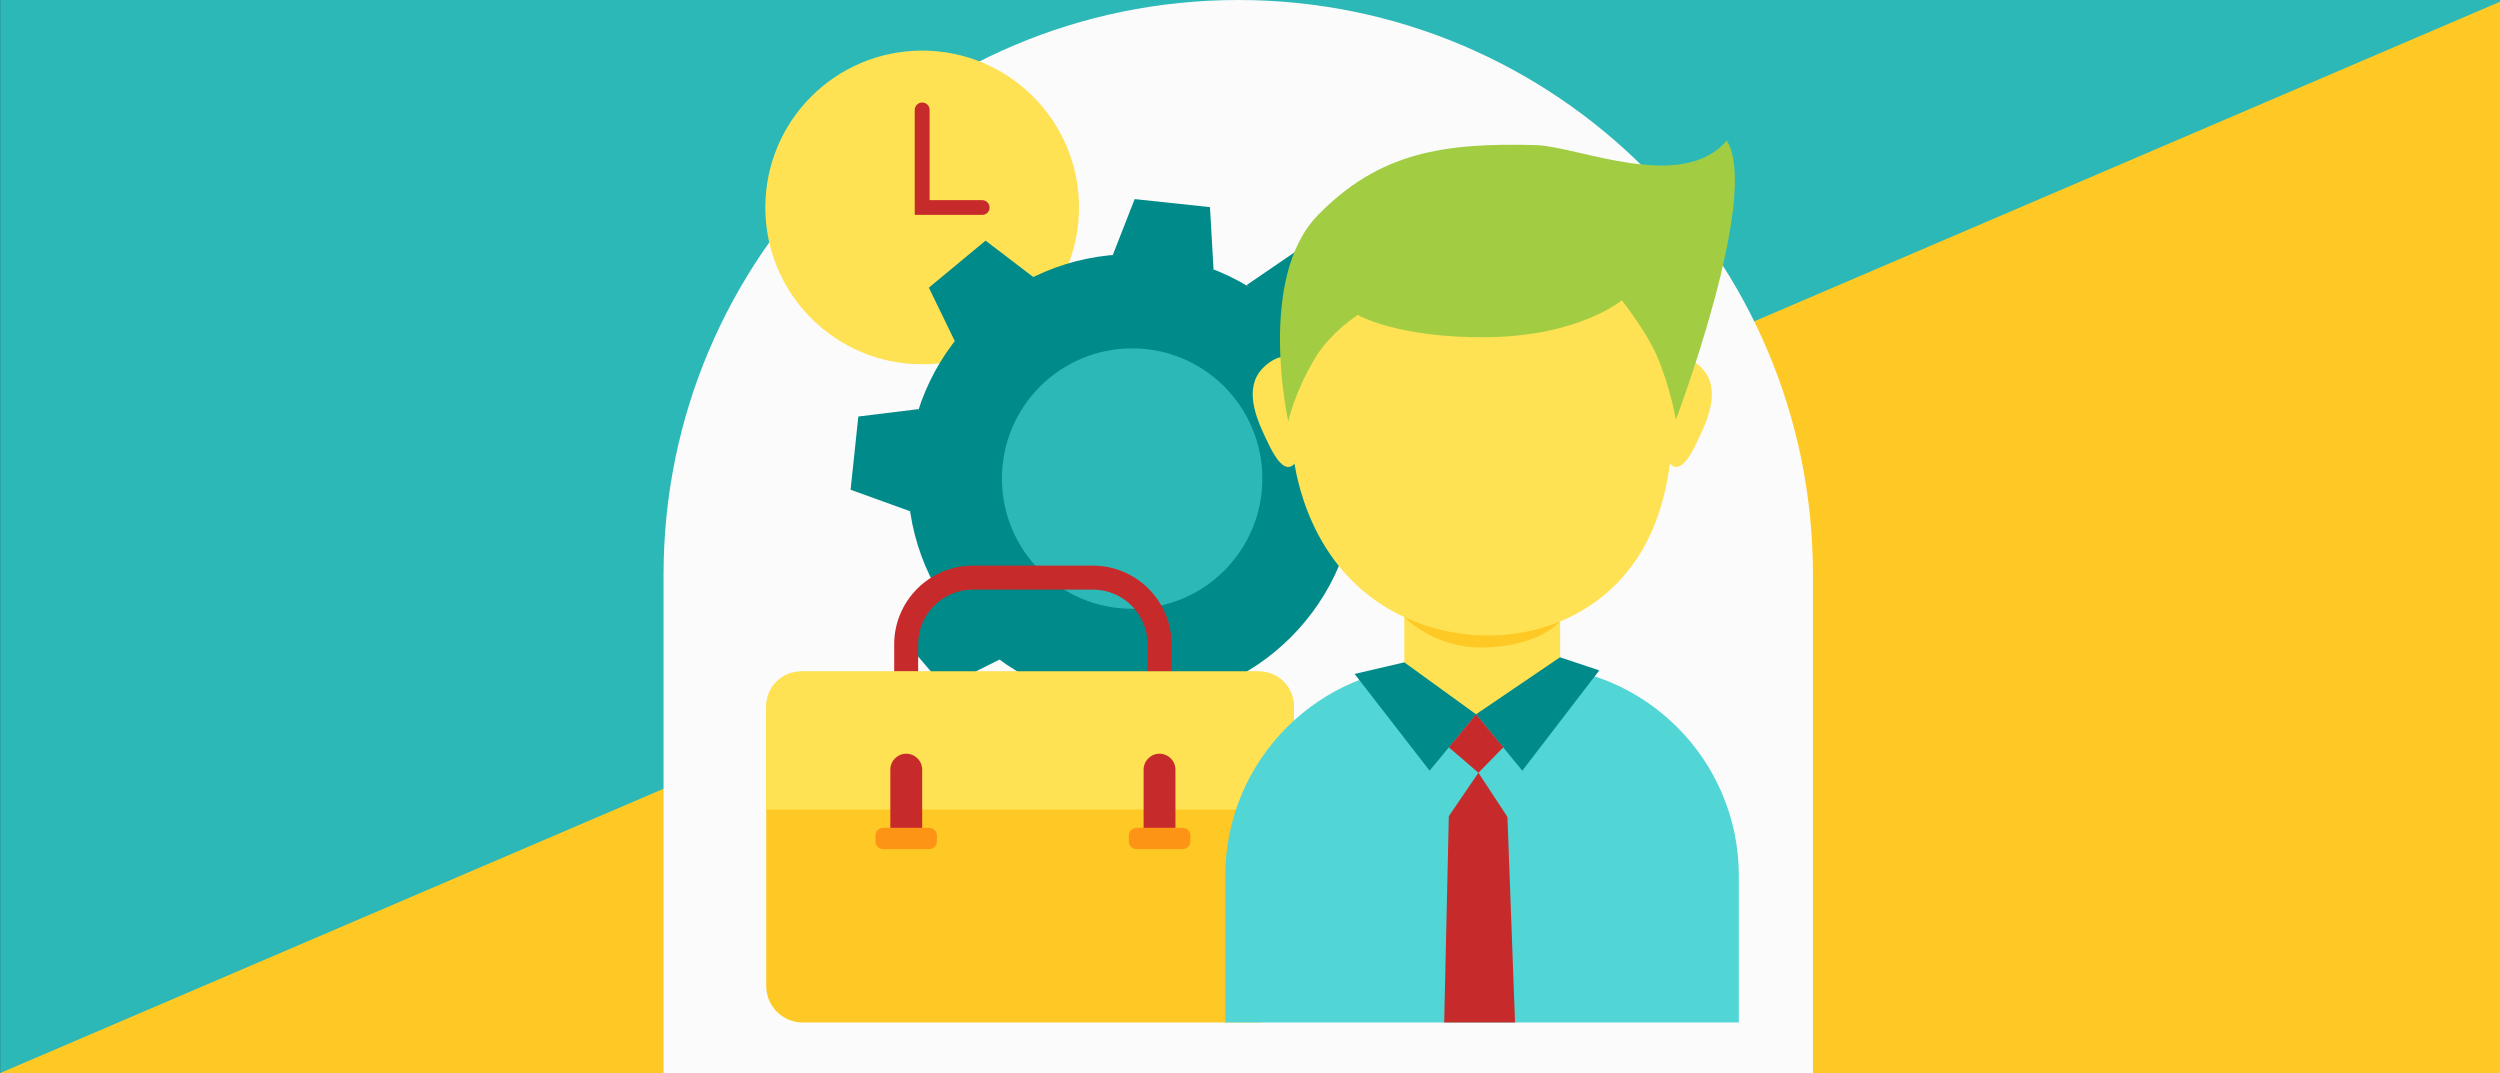 <?xml version="1.0" encoding="utf-8"?>
<!-- Generator: Adobe Illustrator 23.0.3, SVG Export Plug-In . SVG Version: 6.00 Build 0)  -->
<svg version="1.1" id="Layer_1" xmlns="http://www.w3.org/2000/svg" xmlns:xlink="http://www.w3.org/1999/xlink" x="0px" y="0px"
	 viewBox="0 0 1680 721.1" style="enable-background:new 0 0 1680 721.1;" xml:space="preserve">
<rect x="0" y="0" width="1680" height="721.1" fill="#333333" stroke="none"/>
<style type="text/css">
	.st0{fill:#2DB8B8;}
	.st1{fill:#FEC924;}
	.st2{fill:#FBFBFB;}
	.st3{fill:#FEE254;}
	.st4{fill:#C72A2A;}
	.st5{fill:#008A8A;}
	.st6{fill:#FE9416;}
	.st7{fill:#51D5D5;}
	.st8{fill:#A2CD43;}
</style>
<rect x="0.1" class="st0" width="1682.6" height="721.1"/>
<polygon class="st1" points="1682.7,0 0.1,721.1 1682.7,721.1 "/>
<path class="st2" d="M1218.4,721.1H445.9V386.2C445.9,172.9,618.8,0,832.1,0h0c213.3,0,386.2,172.9,386.2,386.2V721.1z"/>
<g>
	<g>
		<circle class="st3" cx="619.7" cy="139.4" r="105.4"/>
		<g>
			<path class="st4" d="M660,144.4h-45.3V73.9c0-2.7,2.2-5,5-5s5,2.2,5,5v60.6H660c2.7,0,5,2.2,5,5S662.8,144.4,660,144.4z"/>
		</g>
	</g>
	<g>
		<circle class="st5" cx="760.8" cy="321.6" r="150.8"/>
		<circle class="st0" cx="760.8" cy="321.6" r="87.5"/>
		<polyline class="st5" points="747.7,171.6 762.5,133.8 813.1,139.2 815.5,181 		"/>
		<polyline class="st5" points="837.7,191.6 871.2,168.7 910,201.6 887.3,239.4 		"/>
		<polyline class="st5" points="641.9,229.8 624.2,193.3 662.3,161.7 694.8,186.5 		"/>
		<polyline class="st5" points="611.7,343.6 571.6,329.1 576.8,279.9 617.4,274.9 		"/>
		<polyline class="st5" points="672.7,442.7 634.6,461.8 602.5,424.2 626.7,391.3 		"/>
	</g>
	<g>
		<g>
			<path class="st4" d="M787.3,451.3h-16.1V433c0-20.3-16.5-36.8-36.8-36.8h-80.6c-20.3,0-36.8,16.5-36.8,36.8v18.3h-16.1V433
				c0-29.2,23.7-52.9,52.9-52.9h80.6c29.2,0,52.9,23.7,52.9,52.9V451.3z"/>
		</g>
		<path class="st1" d="M845,687.1H539.4c-13.5,0-24.5-11-24.5-24.5V475.8c0-13.5,11-24.5,24.5-24.5H845c13.5,0,24.5,11,24.5,24.5
			v186.8C869.5,676.1,858.5,687.1,845,687.1z"/>
		<path class="st3" d="M869.5,544H514.9v-69.5c0-12.9,10.4-23.3,23.3-23.3h308c12.9,0,23.3,10.4,23.3,23.3V544z"/>
		<path class="st4" d="M609,569.3L609,569.3c-5.9,0-10.7-4.8-10.7-10.7v-41.4c0-5.9,4.8-10.7,10.7-10.7h0c5.9,0,10.7,4.8,10.7,10.7
			v41.4C619.7,564.5,614.9,569.3,609,569.3z"/>
		<path class="st4" d="M779.2,569.3L779.2,569.3c-5.9,0-10.7-4.8-10.7-10.7v-41.4c0-5.9,4.8-10.7,10.7-10.7l0,0
			c5.9,0,10.7,4.8,10.7,10.7v41.4C789.9,564.5,785.2,569.3,779.2,569.3z"/>
		<path class="st6" d="M624.5,570.6h-31.1c-2.8,0-5.1-2.3-5.1-5.1v-4.1c0-2.8,2.3-5.1,5.1-5.1h31.1c2.8,0,5.1,2.3,5.1,5.1v4.1
			C629.6,568.3,627.3,570.6,624.5,570.6z"/>
		<path class="st6" d="M794.8,570.6h-31.1c-2.8,0-5.1-2.3-5.1-5.1v-4.1c0-2.8,2.3-5.1,5.1-5.1h31.1c2.8,0,5.1,2.3,5.1,5.1v4.1
			C799.9,568.3,797.6,570.6,794.8,570.6z"/>
	</g>
	<g>
		<path class="st7" d="M1168.6,687.1H823.4v-98.5c0-78,63.2-141.2,141.2-141.2h62.7c78,0,141.2,63.2,141.2,141.2V687.1z"/>
		<path class="st3" d="M943.7,414.6v34.7c0,0,5,31.5,52.7,30.7c47.7-0.8,52-32.7,52-32.7v-29.7L943.7,414.6z"/>
		<path class="st1" d="M943.7,414.6c0,0,18.9,20.5,51.4,20.5c38.8,0,53.2-17.5,53.2-17.5L943.7,414.6z"/>
		<path class="st3" d="M867.3,240.1c10.9,3.7,11.1,25.5,11.2,34c0.2,16.1-4.3,38.8-12.3,39.7c-6.2,0.6-12.1-11.8-15.7-19.5
			c-4.8-10.3-14.1-29.8-4.5-43.8C850.7,243.8,860.2,237.7,867.3,240.1z"/>
		<path class="st3" d="M1124.9,240.1c-10.9,3.7-11.1,25.5-11.2,34c-0.2,16.1,4.3,38.8,12.3,39.7c6.2,0.6,12.1-11.8,15.7-19.5
			c4.8-10.3,14.1-29.8,4.5-43.8C1141.6,243.8,1132.1,237.7,1124.9,240.1z"/>
		<path class="st3" d="M997.6,154.7c-11.7,0.1-64.6,2.1-100.9,45.6c-35.1,42-29.3,91.6-27.9,103.8c2,17.1,12,75.3,65.6,105.8
			c42.5,24.2,98.9,23.4,139-6.4c42.6-31.7,47.9-82,50-102.2c2.1-20.4,6.7-64.2-23.1-101.8C1065.9,155.9,1010.9,154.5,997.6,154.7z"
			/>
		<path class="st8" d="M865.7,283.2c0,0-21.4-96.2,19.8-138.5s84.6-48.9,146.5-47.2c28.6,0.8,98,32.4,128.4-3
			c23,36.6-34.2,187.5-34.2,187.5s-3.9-22.8-13.2-43.8c-7.1-16-23.1-36.4-23.1-36.4s-28.5,24-90,24.8c-60.1,0.8-87.5-14.9-87.5-14.9
			s-17.8,11.1-28.5,28.7C869.9,263.5,865.7,283.2,865.7,283.2z"/>
		<polygon class="st5" points="1048.3,441.7 1074.7,450.5 1023,517.9 991.9,480 		"/>
		<polygon class="st5" points="943.7,445.1 910.3,452.9 960.7,517.9 991.9,480 		"/>
		<polygon class="st4" points="973.6,502.2 993.5,519.3 1010.2,502.2 991.9,480 		"/>
		<polygon class="st4" points="993.5,519.3 973.6,548.5 970.5,687.1 1018.1,687.1 1013,549 		"/>
	</g>
</g>
</svg>
